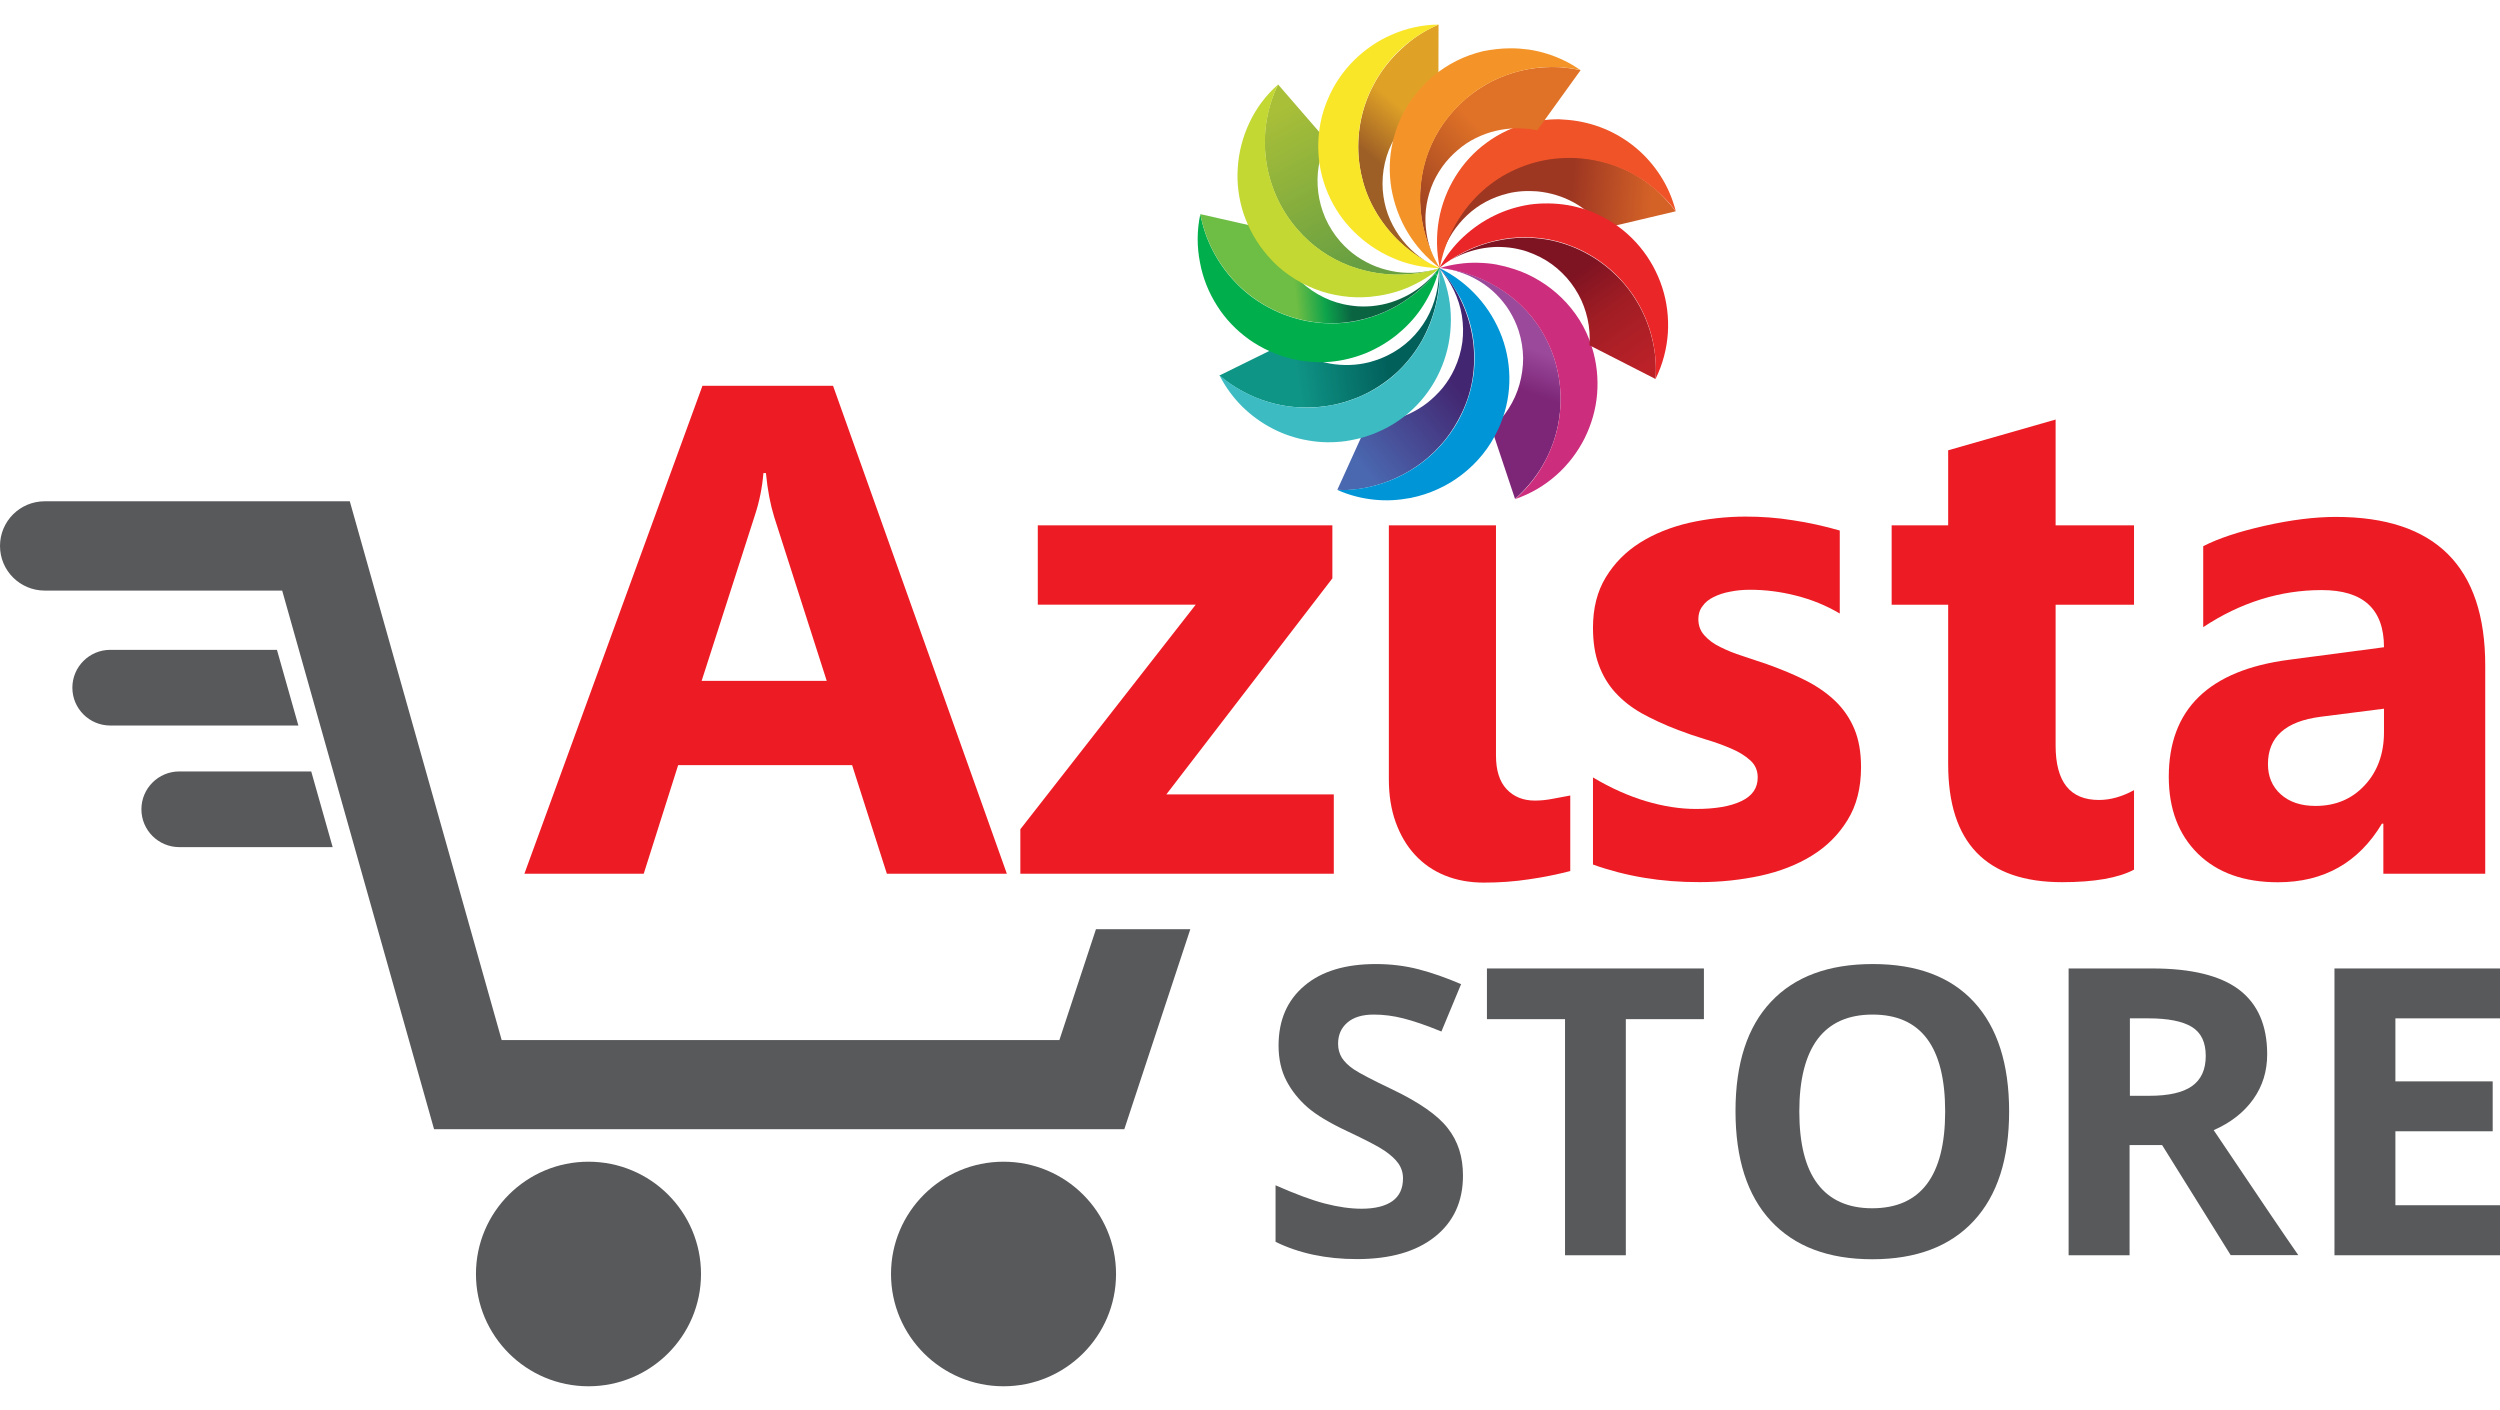 <svg width="94" height="53" viewBox="0 0 94 53" fill="none" xmlns="http://www.w3.org/2000/svg">
<path d="M22.127 52.124C24.464 52.124 26.358 50.233 26.358 47.902C26.358 45.57 24.464 43.68 22.127 43.68C19.791 43.68 17.896 45.57 17.896 47.902C17.896 50.233 19.791 52.124 22.127 52.124Z" fill="#58595B"/>
<path d="M37.732 52.124C40.069 52.124 41.963 50.233 41.963 47.902C41.963 45.57 40.069 43.68 37.732 43.68C35.396 43.68 33.502 45.57 33.502 47.902C33.502 50.233 35.396 52.124 37.732 52.124Z" fill="#58595B"/>
<path d="M41.206 34.944L39.833 39.106H18.863L13.152 18.848H1.683C0.752 18.848 0 19.598 0 20.527C0 21.456 0.752 22.206 1.683 22.206H10.61L16.321 42.459H42.274L44.756 34.938H41.206V34.944Z" fill="#58595B"/>
<path d="M10.413 24.434H4.147C3.36 24.434 2.721 25.071 2.721 25.857C2.721 26.643 3.36 27.28 4.147 27.28H11.219L10.413 24.434Z" fill="#58595B"/>
<path d="M11.702 29.006H6.743C5.955 29.006 5.317 29.643 5.317 30.429C5.317 31.215 5.955 31.852 6.743 31.852H12.508L11.702 29.006Z" fill="#58595B"/>
<path fill-rule="evenodd" clip-rule="evenodd" d="M56.965 18.758L56.082 16.114C56.333 15.894 56.554 15.638 56.727 15.358C56.906 15.078 57.043 14.774 57.133 14.453C57.222 14.131 57.27 13.798 57.27 13.464C57.264 13.125 57.21 12.779 57.103 12.44C57.013 12.166 56.894 11.916 56.751 11.684C56.608 11.451 56.434 11.243 56.243 11.052C56.053 10.862 55.838 10.701 55.611 10.564C55.384 10.427 55.139 10.314 54.883 10.231C54.841 10.219 54.793 10.201 54.752 10.189C54.704 10.177 54.662 10.165 54.614 10.153C54.567 10.141 54.525 10.129 54.477 10.123C54.429 10.111 54.388 10.106 54.34 10.1L54.459 10.117C54.525 10.129 54.59 10.141 54.656 10.153C54.722 10.165 54.787 10.183 54.853 10.195C54.919 10.213 54.984 10.231 55.05 10.248C55.116 10.266 55.181 10.284 55.241 10.308C55.605 10.427 55.957 10.588 56.285 10.784C56.614 10.981 56.918 11.213 57.198 11.481C57.473 11.749 57.723 12.053 57.932 12.386C58.141 12.72 58.314 13.083 58.44 13.476C58.595 13.964 58.672 14.459 58.678 14.947C58.684 15.435 58.618 15.912 58.487 16.37C58.356 16.829 58.159 17.263 57.902 17.668C57.64 18.073 57.324 18.442 56.965 18.758Z" fill="url(#paint0_linear_555_412)"/>
<path fill-rule="evenodd" clip-rule="evenodd" d="M56.936 10.119C57.27 10.226 57.592 10.375 57.891 10.559C58.189 10.738 58.469 10.958 58.72 11.202C58.971 11.447 59.197 11.726 59.388 12.03C59.579 12.334 59.734 12.667 59.848 13.03C60.039 13.626 60.099 14.227 60.051 14.817C60.003 15.401 59.836 15.966 59.579 16.484C59.317 17.002 58.959 17.473 58.523 17.86C58.081 18.253 57.562 18.563 56.971 18.765C57.336 18.444 57.646 18.08 57.903 17.675C58.159 17.27 58.35 16.836 58.487 16.377C58.619 15.919 58.684 15.442 58.678 14.954C58.672 14.466 58.595 13.971 58.44 13.483C58.314 13.09 58.141 12.727 57.932 12.393C57.723 12.06 57.479 11.756 57.198 11.488C56.924 11.22 56.614 10.988 56.285 10.791C55.957 10.595 55.605 10.434 55.241 10.315C55.151 10.285 55.062 10.261 54.972 10.232C54.883 10.208 54.787 10.184 54.698 10.166C54.602 10.148 54.513 10.13 54.417 10.113C54.322 10.101 54.227 10.089 54.137 10.077C54.376 10.005 54.614 9.952 54.853 9.922C55.092 9.886 55.331 9.874 55.569 9.88C55.808 9.886 56.041 9.904 56.267 9.946C56.488 9.988 56.715 10.047 56.936 10.119Z" fill="#CC2D7D"/>
<path fill-rule="evenodd" clip-rule="evenodd" d="M50.282 18.419L51.434 15.882C51.499 15.882 51.559 15.882 51.625 15.882C51.69 15.882 51.75 15.876 51.816 15.87C51.881 15.864 51.941 15.858 52.007 15.846C52.072 15.84 52.132 15.829 52.192 15.817C52.454 15.763 52.717 15.68 52.961 15.572C53.206 15.459 53.439 15.322 53.654 15.156C53.868 14.989 54.065 14.798 54.244 14.584C54.417 14.37 54.573 14.125 54.692 13.863C54.841 13.542 54.937 13.202 54.984 12.869C55.026 12.535 55.02 12.196 54.967 11.868C54.913 11.541 54.811 11.219 54.668 10.922C54.525 10.624 54.34 10.338 54.113 10.088L54.131 10.082C54.453 10.445 54.722 10.844 54.925 11.279C55.134 11.708 55.277 12.166 55.36 12.643C55.438 13.113 55.45 13.601 55.39 14.084C55.331 14.566 55.193 15.048 54.972 15.513C54.793 15.888 54.579 16.239 54.328 16.549C54.077 16.859 53.791 17.139 53.481 17.377C53.17 17.615 52.836 17.817 52.478 17.978C52.126 18.139 51.75 18.258 51.368 18.335C51.279 18.353 51.189 18.371 51.099 18.383C51.01 18.395 50.92 18.407 50.825 18.413C50.736 18.419 50.64 18.425 50.55 18.431C50.467 18.419 50.371 18.419 50.282 18.419Z" fill="url(#paint1_linear_555_412)"/>
<path fill-rule="evenodd" clip-rule="evenodd" d="M54.131 10.082C54.692 10.356 55.175 10.731 55.569 11.172C55.963 11.612 56.267 12.125 56.47 12.666C56.673 13.208 56.769 13.798 56.751 14.387C56.733 14.977 56.596 15.572 56.333 16.138C56.172 16.483 55.975 16.805 55.742 17.091C55.51 17.377 55.253 17.627 54.967 17.847C54.68 18.067 54.376 18.252 54.053 18.395C53.731 18.544 53.391 18.651 53.039 18.723C52.812 18.764 52.586 18.794 52.359 18.806C52.132 18.818 51.899 18.812 51.666 18.788C51.434 18.764 51.201 18.723 50.974 18.663C50.748 18.604 50.515 18.526 50.294 18.425C50.383 18.425 50.479 18.425 50.568 18.425C50.658 18.419 50.753 18.419 50.843 18.407C50.932 18.401 51.028 18.389 51.117 18.377C51.207 18.365 51.297 18.347 51.386 18.33C51.768 18.252 52.138 18.133 52.496 17.972C52.848 17.811 53.188 17.609 53.498 17.371C53.809 17.133 54.095 16.859 54.346 16.543C54.596 16.233 54.817 15.888 54.99 15.507C55.205 15.043 55.342 14.56 55.408 14.078C55.468 13.595 55.456 13.107 55.378 12.637C55.301 12.166 55.151 11.708 54.943 11.273C54.716 10.844 54.447 10.439 54.131 10.082Z" fill="#0095D7"/>
<path fill-rule="evenodd" clip-rule="evenodd" d="M45.848 14.12L48.355 12.887C48.545 13.048 48.748 13.191 48.963 13.304C49.178 13.423 49.411 13.512 49.644 13.584C49.882 13.655 50.121 13.697 50.371 13.715C50.616 13.733 50.867 13.727 51.117 13.691C51.207 13.679 51.297 13.661 51.38 13.643C51.469 13.625 51.559 13.602 51.643 13.572C51.732 13.548 51.816 13.518 51.905 13.482C51.989 13.447 52.078 13.411 52.162 13.369C52.484 13.214 52.77 13.012 53.015 12.78C53.26 12.547 53.469 12.28 53.636 11.988C53.803 11.696 53.922 11.386 54 11.065C54.077 10.743 54.113 10.404 54.101 10.07H54.119C54.137 10.553 54.089 11.035 53.976 11.499C53.862 11.964 53.684 12.411 53.451 12.827C53.212 13.244 52.914 13.625 52.562 13.965C52.203 14.298 51.792 14.59 51.332 14.816C51.213 14.876 51.088 14.93 50.962 14.977C50.837 15.025 50.712 15.066 50.586 15.108C50.461 15.144 50.336 15.18 50.204 15.209C50.079 15.239 49.948 15.257 49.822 15.275C49.464 15.322 49.106 15.334 48.748 15.311C48.396 15.287 48.044 15.221 47.704 15.12C47.364 15.019 47.036 14.888 46.725 14.715C46.421 14.554 46.123 14.352 45.848 14.12Z" fill="url(#paint2_linear_555_412)"/>
<path fill-rule="evenodd" clip-rule="evenodd" d="M54.125 10.076C54.388 10.642 54.525 11.237 54.549 11.827C54.573 12.416 54.489 13.006 54.298 13.554C54.107 14.108 53.815 14.62 53.427 15.066C53.039 15.513 52.556 15.888 51.989 16.162C51.876 16.216 51.762 16.263 51.649 16.311C51.535 16.353 51.422 16.394 51.303 16.43C51.189 16.466 51.07 16.495 50.956 16.519C50.837 16.543 50.724 16.567 50.604 16.585C50.127 16.65 49.65 16.644 49.19 16.561C48.725 16.484 48.277 16.335 47.859 16.12C47.442 15.906 47.054 15.626 46.714 15.293C46.373 14.953 46.081 14.56 45.854 14.114C46.129 14.346 46.421 14.548 46.731 14.715C47.042 14.882 47.37 15.019 47.71 15.12C48.05 15.221 48.402 15.287 48.755 15.31C49.112 15.34 49.471 15.328 49.829 15.275C49.954 15.257 50.085 15.233 50.211 15.209C50.336 15.18 50.467 15.15 50.592 15.108C50.718 15.072 50.843 15.025 50.968 14.977C51.094 14.929 51.213 14.876 51.338 14.816C51.804 14.59 52.216 14.304 52.568 13.965C52.92 13.625 53.218 13.244 53.457 12.827C53.696 12.411 53.869 11.964 53.982 11.499C54.101 11.041 54.149 10.559 54.125 10.076Z" fill="#3CBBC3"/>
<path fill-rule="evenodd" clip-rule="evenodd" d="M45.132 8.051C45.221 8.527 45.377 8.986 45.597 9.414C45.818 9.843 46.093 10.236 46.427 10.588C46.755 10.939 47.137 11.243 47.567 11.487C47.99 11.731 48.462 11.921 48.963 12.035C49.088 12.064 49.22 12.088 49.345 12.106C49.47 12.124 49.602 12.136 49.727 12.148C49.852 12.154 49.978 12.16 50.109 12.16C50.234 12.16 50.359 12.154 50.485 12.142C50.825 12.112 51.165 12.046 51.487 11.945C51.81 11.85 52.12 11.719 52.418 11.558C52.717 11.397 52.991 11.207 53.254 10.998C53.51 10.784 53.755 10.546 53.964 10.284L54.035 10.379C53.892 10.826 53.683 11.243 53.427 11.618C53.17 11.993 52.854 12.32 52.508 12.6C52.156 12.88 51.768 13.107 51.356 13.279C50.938 13.446 50.497 13.559 50.043 13.601C49.93 13.613 49.81 13.619 49.697 13.619C49.578 13.619 49.464 13.619 49.345 13.607C49.226 13.601 49.106 13.583 48.987 13.571C48.868 13.553 48.748 13.529 48.629 13.505C48.014 13.363 47.453 13.107 46.97 12.767C46.487 12.422 46.075 11.993 45.764 11.499C45.448 11.004 45.227 10.457 45.12 9.873C45.001 9.277 45.001 8.664 45.132 8.051Z" fill="#00AF4C"/>
<path fill-rule="evenodd" clip-rule="evenodd" d="M45.132 8.051L47.859 8.67C47.919 9.004 48.032 9.319 48.181 9.617C48.33 9.915 48.527 10.189 48.754 10.433C48.981 10.677 49.249 10.885 49.542 11.058C49.84 11.231 50.162 11.362 50.514 11.439C50.604 11.457 50.694 11.475 50.783 11.487C50.873 11.499 50.962 11.511 51.052 11.517C51.141 11.523 51.231 11.523 51.314 11.523C51.404 11.523 51.487 11.517 51.577 11.511C51.827 11.487 52.078 11.439 52.317 11.362C52.555 11.284 52.782 11.183 52.997 11.064C53.212 10.939 53.415 10.796 53.6 10.629C53.785 10.463 53.958 10.278 54.107 10.075H54.125C53.91 10.367 53.665 10.629 53.397 10.867C53.128 11.106 52.836 11.314 52.526 11.493C52.215 11.671 51.887 11.814 51.547 11.921C51.207 12.029 50.849 12.1 50.485 12.136C50.359 12.148 50.234 12.154 50.109 12.154C49.983 12.154 49.858 12.154 49.727 12.142C49.602 12.136 49.47 12.118 49.345 12.1C49.22 12.082 49.088 12.058 48.963 12.029C48.456 11.915 47.99 11.725 47.567 11.481C47.143 11.237 46.761 10.933 46.427 10.582C46.099 10.23 45.818 9.837 45.597 9.409C45.383 8.986 45.221 8.527 45.132 8.051Z" fill="url(#paint3_linear_555_412)"/>
<path fill-rule="evenodd" clip-rule="evenodd" d="M54.119 10.076C54.113 10.1 54.107 10.124 54.101 10.154C54.095 10.178 54.089 10.201 54.083 10.225C54.077 10.249 54.071 10.273 54.059 10.297C54.053 10.321 54.047 10.345 54.035 10.369L53.964 10.273C53.976 10.255 53.988 10.237 54.006 10.225C54.018 10.207 54.029 10.19 54.041 10.178C54.053 10.16 54.065 10.142 54.077 10.124C54.095 10.112 54.107 10.094 54.119 10.076Z" fill="#00AF4C"/>
<path fill-rule="evenodd" clip-rule="evenodd" d="M48.056 3.176L49.882 5.284C49.739 5.588 49.637 5.909 49.584 6.237C49.53 6.564 49.524 6.898 49.566 7.231C49.608 7.565 49.697 7.886 49.834 8.202C49.972 8.511 50.157 8.809 50.395 9.083C50.586 9.297 50.795 9.488 51.022 9.643C51.249 9.798 51.487 9.923 51.744 10.024C51.995 10.119 52.257 10.185 52.52 10.226C52.782 10.262 53.057 10.268 53.319 10.244C53.385 10.238 53.451 10.232 53.516 10.22C53.582 10.214 53.648 10.203 53.713 10.191C53.779 10.179 53.844 10.161 53.904 10.149C53.97 10.131 54.029 10.113 54.095 10.095H54.113C54.023 10.125 53.928 10.149 53.839 10.173C53.749 10.197 53.654 10.214 53.564 10.232C53.469 10.25 53.379 10.268 53.284 10.28C53.188 10.292 53.099 10.304 53.003 10.31C52.621 10.345 52.233 10.334 51.851 10.28C51.469 10.226 51.093 10.131 50.73 9.994C50.365 9.857 50.019 9.673 49.691 9.446C49.363 9.22 49.065 8.952 48.79 8.636C48.45 8.249 48.181 7.821 47.984 7.374C47.788 6.927 47.656 6.457 47.596 5.981C47.537 5.504 47.543 5.022 47.62 4.551C47.698 4.069 47.841 3.61 48.056 3.176Z" fill="url(#paint4_linear_555_412)"/>
<path fill-rule="evenodd" clip-rule="evenodd" d="M48.056 3.176C47.847 3.61 47.704 4.075 47.626 4.545C47.549 5.016 47.543 5.498 47.602 5.975C47.662 6.451 47.794 6.921 47.99 7.368C48.187 7.815 48.456 8.243 48.796 8.63C49.071 8.946 49.369 9.214 49.697 9.44C50.025 9.667 50.371 9.845 50.736 9.988C51.099 10.125 51.475 10.22 51.857 10.274C52.239 10.328 52.627 10.334 53.009 10.304C53.105 10.298 53.194 10.286 53.29 10.274C53.385 10.262 53.475 10.244 53.57 10.226C53.666 10.209 53.755 10.185 53.844 10.167C53.934 10.143 54.029 10.119 54.119 10.089C53.928 10.25 53.731 10.387 53.522 10.512C53.313 10.637 53.099 10.744 52.884 10.834C52.663 10.923 52.436 10.995 52.209 11.048C51.983 11.102 51.75 11.137 51.517 11.161C51.165 11.191 50.807 11.185 50.461 11.132C50.109 11.084 49.769 10.995 49.435 10.864C49.1 10.732 48.784 10.566 48.486 10.357C48.187 10.149 47.907 9.905 47.662 9.613C47.251 9.137 46.952 8.601 46.761 8.041C46.576 7.481 46.499 6.892 46.54 6.308C46.576 5.724 46.725 5.153 46.976 4.617C47.227 4.081 47.585 3.593 48.056 3.176Z" fill="#C3D833"/>
<path fill-rule="evenodd" clip-rule="evenodd" d="M54.089 0.924L54.083 3.711C53.773 3.842 53.487 4.02 53.236 4.235C52.979 4.449 52.759 4.693 52.574 4.973C52.389 5.247 52.239 5.551 52.138 5.878C52.037 6.206 51.983 6.545 51.983 6.908C51.983 7.23 52.031 7.54 52.114 7.837C52.198 8.135 52.323 8.409 52.478 8.665C52.633 8.921 52.824 9.159 53.039 9.368C53.254 9.576 53.499 9.761 53.755 9.91L53.618 9.832C53.242 9.618 52.896 9.356 52.586 9.058C52.275 8.76 52.007 8.421 51.78 8.052C51.553 7.683 51.374 7.284 51.255 6.855C51.136 6.432 51.07 5.985 51.07 5.521C51.07 5.009 51.147 4.509 51.291 4.044C51.434 3.58 51.649 3.139 51.911 2.746C52.18 2.347 52.502 1.996 52.866 1.686C53.23 1.364 53.642 1.114 54.089 0.924Z" fill="url(#paint5_linear_555_412)"/>
<path fill-rule="evenodd" clip-rule="evenodd" d="M54.089 0.924C53.648 1.114 53.236 1.364 52.866 1.674C52.496 1.978 52.18 2.335 51.911 2.734C51.643 3.133 51.434 3.568 51.291 4.032C51.147 4.497 51.07 4.997 51.07 5.509C51.07 6.021 51.153 6.521 51.297 6.986C51.446 7.45 51.66 7.885 51.935 8.278C52.209 8.671 52.538 9.028 52.908 9.332C53.278 9.636 53.69 9.892 54.137 10.082C53.51 10.07 52.914 9.94 52.371 9.701C51.828 9.469 51.332 9.13 50.915 8.719C50.497 8.308 50.163 7.82 49.93 7.272C49.697 6.73 49.566 6.128 49.566 5.503C49.566 4.872 49.691 4.276 49.924 3.735C50.151 3.187 50.485 2.698 50.891 2.288C51.303 1.877 51.786 1.537 52.329 1.305C52.866 1.067 53.463 0.93 54.089 0.924Z" fill="#F9E629"/>
<path fill-rule="evenodd" clip-rule="evenodd" d="M37.858 32.853H33.346L32.039 28.768H25.499L24.204 32.853H19.717L26.412 14.506H31.323L37.858 32.853ZM31.085 25.6L29.109 19.436C28.966 18.972 28.859 18.424 28.799 17.787H28.704C28.662 18.323 28.554 18.859 28.381 19.383L26.382 25.6H31.085Z" fill="#ED1C24"/>
<path fill-rule="evenodd" clip-rule="evenodd" d="M50.151 32.853H38.365V31.179L44.959 22.735H39.021V19.752H50.097V21.747L43.855 29.869H50.151V32.853Z" fill="#ED1C24"/>
<path fill-rule="evenodd" clip-rule="evenodd" d="M56.249 28.41C56.249 28.964 56.381 29.387 56.649 29.673C56.918 29.959 57.27 30.102 57.712 30.102C57.932 30.102 58.159 30.078 58.374 30.036C58.595 29.994 58.822 29.953 59.042 29.911V32.752C58.553 32.877 58.04 32.984 57.497 33.061C56.954 33.145 56.387 33.186 55.796 33.186C55.259 33.186 54.77 33.097 54.328 32.918C53.892 32.74 53.516 32.483 53.2 32.138C52.89 31.805 52.651 31.394 52.478 30.917C52.305 30.435 52.221 29.899 52.221 29.304V19.752H56.249V28.41Z" fill="#ED1C24"/>
<path fill-rule="evenodd" clip-rule="evenodd" d="M59.896 32.507V29.232C60.564 29.631 61.233 29.928 61.889 30.125C62.551 30.321 63.178 30.417 63.769 30.417C64.485 30.417 65.058 30.321 65.469 30.125C65.887 29.928 66.09 29.631 66.09 29.232C66.09 28.976 66.001 28.761 65.809 28.588C65.619 28.416 65.38 28.267 65.082 28.142C64.789 28.017 64.467 27.898 64.115 27.796C63.763 27.689 63.428 27.576 63.106 27.451C62.587 27.255 62.128 27.04 61.728 26.82C61.328 26.593 61 26.331 60.725 26.028C60.457 25.73 60.254 25.385 60.111 24.992C59.967 24.599 59.896 24.134 59.896 23.598C59.896 22.866 60.057 22.229 60.379 21.705C60.701 21.175 61.125 20.746 61.662 20.406C62.193 20.073 62.808 19.823 63.494 19.662C64.18 19.507 64.897 19.424 65.642 19.424C66.227 19.424 66.812 19.465 67.409 19.561C68.006 19.65 68.596 19.781 69.175 19.948V23.068C68.662 22.765 68.119 22.544 67.528 22.395C66.943 22.246 66.371 22.175 65.804 22.175C65.535 22.175 65.284 22.199 65.058 22.246C64.819 22.288 64.61 22.36 64.431 22.449C64.252 22.538 64.109 22.651 64.013 22.794C63.906 22.931 63.858 23.098 63.858 23.277C63.858 23.515 63.93 23.717 64.085 23.89C64.24 24.063 64.437 24.212 64.688 24.331C64.938 24.456 65.213 24.569 65.517 24.664C65.822 24.765 66.12 24.867 66.424 24.968C66.961 25.158 67.451 25.361 67.886 25.581C68.322 25.802 68.698 26.064 69.008 26.361C69.318 26.659 69.557 27.01 69.724 27.409C69.891 27.808 69.975 28.285 69.975 28.845C69.975 29.625 69.808 30.285 69.468 30.833C69.133 31.381 68.686 31.828 68.125 32.173C67.564 32.519 66.919 32.769 66.186 32.929C65.457 33.084 64.7 33.168 63.912 33.168C62.462 33.174 61.125 32.947 59.896 32.507Z" fill="#ED1C24"/>
<path fill-rule="evenodd" clip-rule="evenodd" d="M80.239 32.699C79.642 33.015 78.735 33.17 77.536 33.17C74.683 33.17 73.251 31.687 73.251 28.733V22.737H71.126V19.753H73.251V16.931L77.291 15.775V19.753H80.239V22.737H77.291V28.03C77.291 29.4 77.834 30.079 78.92 30.079C79.35 30.079 79.791 29.954 80.239 29.71V32.699Z" fill="#ED1C24"/>
<path fill-rule="evenodd" clip-rule="evenodd" d="M93.445 32.852H89.614V30.97H89.56C88.683 32.435 87.376 33.173 85.651 33.173C84.374 33.173 83.372 32.816 82.638 32.096C81.91 31.375 81.546 30.41 81.546 29.207C81.546 26.665 83.055 25.2 86.069 24.807L89.638 24.336C89.638 22.901 88.856 22.187 87.298 22.187C85.735 22.187 84.249 22.651 82.841 23.58V20.537C83.407 20.245 84.177 19.989 85.156 19.769C86.135 19.549 87.024 19.436 87.829 19.436C91.571 19.436 93.445 21.299 93.445 25.027V32.852ZM89.638 27.528V26.647L87.251 26.951C85.932 27.123 85.275 27.713 85.275 28.731C85.275 29.19 85.43 29.571 85.753 29.863C86.075 30.154 86.511 30.303 87.06 30.303C87.823 30.303 88.438 30.041 88.921 29.517C89.399 28.999 89.638 28.332 89.638 27.528Z" fill="#ED1C24"/>
<path fill-rule="evenodd" clip-rule="evenodd" d="M63.005 7.945L60.29 8.588C60.14 8.391 59.973 8.207 59.788 8.046C59.603 7.885 59.406 7.742 59.192 7.623C58.977 7.504 58.756 7.409 58.517 7.337C58.285 7.266 58.04 7.218 57.789 7.194C57.7 7.189 57.61 7.183 57.521 7.183C57.431 7.183 57.342 7.183 57.252 7.189C57.163 7.194 57.073 7.206 56.978 7.218C56.888 7.23 56.793 7.248 56.703 7.272C56.405 7.343 56.124 7.451 55.868 7.587C55.611 7.724 55.372 7.897 55.163 8.094C54.955 8.29 54.77 8.51 54.614 8.749C54.459 8.987 54.334 9.249 54.239 9.517L54.322 9.279C54.459 8.892 54.638 8.516 54.859 8.171C55.08 7.826 55.349 7.51 55.647 7.224C55.945 6.944 56.285 6.694 56.655 6.498C57.025 6.295 57.425 6.14 57.855 6.039C57.986 6.009 58.117 5.986 58.249 5.962C58.38 5.944 58.511 5.926 58.642 5.92C58.774 5.908 58.905 5.908 59.03 5.908C59.162 5.908 59.287 5.914 59.412 5.926C59.77 5.956 60.117 6.027 60.457 6.129C60.791 6.23 61.119 6.373 61.423 6.539C61.728 6.712 62.014 6.915 62.277 7.141C62.551 7.403 62.796 7.659 63.005 7.945Z" fill="url(#paint6_linear_555_412)"/>
<path fill-rule="evenodd" clip-rule="evenodd" d="M58.959 4.508C59.43 4.55 59.89 4.663 60.325 4.842C60.755 5.02 61.155 5.264 61.513 5.562C61.871 5.86 62.181 6.217 62.438 6.616C62.694 7.015 62.886 7.462 63.011 7.944C62.802 7.658 62.557 7.402 62.295 7.17C62.032 6.938 61.746 6.735 61.441 6.569C61.137 6.396 60.815 6.259 60.475 6.158C60.14 6.056 59.788 5.985 59.43 5.955C59.305 5.943 59.174 5.937 59.048 5.937C58.917 5.937 58.792 5.943 58.66 5.949C58.529 5.961 58.398 5.973 58.267 5.991C58.135 6.009 58.004 6.039 57.873 6.068C57.371 6.187 56.912 6.378 56.494 6.622C56.077 6.872 55.701 7.182 55.384 7.533C55.062 7.885 54.794 8.284 54.585 8.712C54.376 9.141 54.221 9.6 54.137 10.076C54.006 9.469 54 8.855 54.101 8.272C54.203 7.688 54.418 7.134 54.722 6.64C55.026 6.146 55.426 5.705 55.904 5.36C56.375 5.014 56.93 4.752 57.539 4.609C57.658 4.58 57.777 4.556 57.897 4.538C58.016 4.52 58.135 4.508 58.255 4.496C58.374 4.49 58.493 4.484 58.613 4.484C58.72 4.49 58.84 4.496 58.959 4.508Z" fill="#EF5327"/>
<path fill-rule="evenodd" clip-rule="evenodd" d="M62.247 14.25L59.764 12.982C59.788 12.648 59.764 12.315 59.693 11.993C59.621 11.672 59.508 11.356 59.347 11.07C59.185 10.778 58.989 10.511 58.744 10.272C58.505 10.034 58.225 9.826 57.908 9.665C57.825 9.623 57.747 9.587 57.664 9.552C57.58 9.516 57.497 9.486 57.413 9.456C57.33 9.427 57.246 9.403 57.163 9.385C57.079 9.361 56.995 9.349 56.906 9.331C56.697 9.296 56.482 9.284 56.273 9.284C56.065 9.29 55.856 9.314 55.647 9.355C55.444 9.397 55.241 9.456 55.044 9.534C54.847 9.611 54.662 9.707 54.483 9.814L54.668 9.701C54.925 9.54 55.199 9.409 55.48 9.296C55.76 9.183 56.047 9.099 56.345 9.04C56.637 8.98 56.942 8.944 57.24 8.938C57.544 8.932 57.849 8.956 58.147 9.004C58.267 9.022 58.392 9.052 58.511 9.081C58.631 9.111 58.756 9.147 58.875 9.189C58.995 9.23 59.114 9.272 59.233 9.325C59.353 9.373 59.466 9.433 59.585 9.492C60.039 9.73 60.439 10.028 60.785 10.368C61.131 10.707 61.417 11.094 61.65 11.517C61.877 11.934 62.044 12.38 62.145 12.845C62.247 13.291 62.283 13.774 62.247 14.25Z" fill="url(#paint7_linear_555_412)"/>
<path fill-rule="evenodd" clip-rule="evenodd" d="M58.941 7.712C59.054 7.73 59.168 7.754 59.281 7.784C59.395 7.814 59.508 7.843 59.615 7.879C59.729 7.915 59.836 7.956 59.944 8.004C60.051 8.052 60.158 8.099 60.266 8.159C60.821 8.445 61.286 8.832 61.662 9.284C62.038 9.737 62.319 10.255 62.498 10.803C62.677 11.351 62.748 11.934 62.712 12.524C62.671 13.107 62.522 13.697 62.247 14.251C62.283 13.768 62.247 13.292 62.146 12.828C62.044 12.363 61.877 11.916 61.65 11.5C61.423 11.083 61.131 10.696 60.785 10.35C60.439 10.011 60.039 9.713 59.586 9.475C59.472 9.415 59.353 9.362 59.233 9.308C59.114 9.261 58.995 9.213 58.875 9.171C58.756 9.13 58.637 9.094 58.511 9.064C58.392 9.034 58.267 9.01 58.147 8.987C57.789 8.927 57.431 8.909 57.073 8.927C56.715 8.945 56.363 9.005 56.023 9.1C55.677 9.195 55.343 9.32 55.026 9.487C54.71 9.648 54.406 9.844 54.125 10.07C54.364 9.63 54.668 9.237 55.02 8.909C55.373 8.582 55.766 8.308 56.19 8.105C56.614 7.897 57.067 7.76 57.533 7.689C57.992 7.629 58.47 7.635 58.941 7.712Z" fill="#EA2629"/>
<path fill-rule="evenodd" clip-rule="evenodd" d="M59.43 2.639L57.801 4.901C57.742 4.89 57.676 4.878 57.616 4.866C57.557 4.854 57.491 4.848 57.425 4.842C57.36 4.836 57.3 4.83 57.234 4.83C57.169 4.824 57.109 4.824 57.043 4.824C56.775 4.824 56.506 4.86 56.244 4.919C55.981 4.979 55.73 5.074 55.486 5.193C55.241 5.312 55.014 5.467 54.806 5.646C54.597 5.824 54.4 6.033 54.233 6.265C54.054 6.515 53.91 6.783 53.809 7.057C53.708 7.331 53.642 7.617 53.612 7.903C53.582 8.189 53.594 8.48 53.636 8.76C53.678 9.046 53.755 9.326 53.863 9.588L53.773 9.374C53.618 8.992 53.505 8.588 53.445 8.183C53.385 7.772 53.373 7.361 53.415 6.944C53.457 6.533 53.546 6.122 53.696 5.729C53.845 5.33 54.048 4.949 54.304 4.592C54.549 4.252 54.823 3.955 55.128 3.699C55.432 3.443 55.76 3.228 56.106 3.05C56.453 2.877 56.817 2.746 57.193 2.656C57.569 2.567 57.95 2.525 58.338 2.52C58.428 2.52 58.517 2.52 58.613 2.525C58.702 2.531 58.792 2.537 58.881 2.549C58.971 2.561 59.06 2.573 59.15 2.585C59.251 2.603 59.341 2.621 59.43 2.639Z" fill="url(#paint8_linear_555_412)"/>
<path fill-rule="evenodd" clip-rule="evenodd" d="M56.805 1.816C57.031 1.816 57.258 1.834 57.485 1.864C57.712 1.9 57.938 1.947 58.159 2.019C58.38 2.084 58.601 2.174 58.81 2.275C59.025 2.376 59.227 2.501 59.43 2.638C59.341 2.62 59.251 2.602 59.162 2.585C59.072 2.573 58.983 2.555 58.893 2.549C58.804 2.537 58.714 2.531 58.625 2.525C58.535 2.519 58.446 2.519 58.35 2.519C57.962 2.519 57.58 2.567 57.204 2.656C56.828 2.745 56.464 2.876 56.118 3.049C55.772 3.222 55.438 3.442 55.14 3.698C54.835 3.954 54.561 4.252 54.316 4.591C54.018 5.008 53.791 5.455 53.642 5.919C53.493 6.384 53.415 6.86 53.403 7.337C53.391 7.813 53.451 8.295 53.576 8.754C53.702 9.218 53.886 9.665 54.137 10.076C53.636 9.701 53.23 9.242 52.926 8.736C52.621 8.23 52.419 7.67 52.317 7.092C52.222 6.515 52.233 5.925 52.365 5.348C52.496 4.77 52.735 4.216 53.105 3.704C53.331 3.394 53.582 3.121 53.863 2.882C54.143 2.644 54.447 2.448 54.764 2.287C55.086 2.126 55.42 2.007 55.766 1.924C56.1 1.858 56.453 1.816 56.805 1.816Z" fill="#F49428"/>
<path d="M55.008 44.204C55.008 45.174 54.656 45.943 53.952 46.502C53.248 47.062 52.275 47.342 51.022 47.342C49.87 47.342 48.85 47.128 47.961 46.693V44.567C48.689 44.889 49.309 45.121 49.811 45.252C50.318 45.383 50.777 45.448 51.195 45.448C51.696 45.448 52.084 45.353 52.353 45.163C52.621 44.972 52.753 44.686 52.753 44.305C52.753 44.097 52.693 43.906 52.574 43.739C52.454 43.573 52.281 43.418 52.054 43.263C51.828 43.108 51.356 42.864 50.652 42.531C49.99 42.221 49.494 41.923 49.166 41.637C48.838 41.351 48.569 41.018 48.373 40.643C48.175 40.268 48.074 39.821 48.074 39.315C48.074 38.362 48.396 37.612 49.047 37.064C49.691 36.516 50.592 36.248 51.732 36.248C52.293 36.248 52.83 36.314 53.337 36.445C53.845 36.576 54.382 36.766 54.937 37.004L54.197 38.785C53.618 38.547 53.141 38.386 52.764 38.291C52.389 38.195 52.019 38.148 51.655 38.148C51.219 38.148 50.891 38.249 50.658 38.451C50.425 38.654 50.312 38.916 50.312 39.243C50.312 39.446 50.36 39.618 50.455 39.773C50.551 39.922 50.7 40.071 50.903 40.208C51.106 40.345 51.589 40.601 52.353 40.964C53.361 41.447 54.053 41.929 54.429 42.411C54.823 42.906 55.008 43.501 55.008 44.204Z" fill="#58595B"/>
<path d="M61.137 47.198H58.845V38.32H55.909V36.414H64.067V38.32H61.131V47.198H61.137Z" fill="#58595B"/>
<path d="M75.543 41.792C75.543 43.578 75.101 44.948 74.212 45.907C73.323 46.866 72.052 47.348 70.399 47.348C68.746 47.348 67.475 46.866 66.585 45.907C65.696 44.948 65.255 43.573 65.255 41.774C65.255 39.982 65.702 38.606 66.591 37.665C67.481 36.718 68.758 36.248 70.416 36.248C72.076 36.248 73.347 36.724 74.224 37.677C75.101 38.63 75.543 40 75.543 41.792ZM67.654 41.792C67.654 42.995 67.88 43.906 68.34 44.513C68.799 45.121 69.486 45.431 70.393 45.431C72.219 45.431 73.138 44.216 73.138 41.792C73.138 39.362 72.231 38.148 70.411 38.148C69.498 38.148 68.811 38.451 68.346 39.065C67.886 39.678 67.654 40.589 67.654 41.792Z" fill="#58595B"/>
<path d="M80.072 43.06V47.198H77.78V36.414H80.931C82.399 36.414 83.485 36.682 84.189 37.212C84.894 37.748 85.246 38.558 85.246 39.642C85.246 40.279 85.073 40.839 84.721 41.333C84.368 41.827 83.873 42.214 83.235 42.494C84.864 44.918 85.92 46.484 86.415 47.192H83.873L81.295 43.054H80.072V43.06ZM80.072 41.202H80.812C81.534 41.202 82.071 41.083 82.417 40.839C82.763 40.594 82.936 40.219 82.936 39.701C82.936 39.189 82.763 38.826 82.411 38.611C82.059 38.397 81.516 38.29 80.776 38.29H80.084V41.202H80.072Z" fill="#58595B"/>
<path d="M94 47.198H87.776V36.414H94V38.29H90.067V40.66H93.725V42.536H90.067V45.317H94V47.198Z" fill="#58595B"/>
<defs>
<linearGradient id="paint0_linear_555_412" x1="56.597" y1="12.734" x2="55.11" y2="16.79" gradientUnits="userSpaceOnUse">
<stop stop-color="#9B499B"/>
<stop offset="0.37" stop-color="#7D2677"/>
<stop offset="1" stop-color="#7D2677"/>
</linearGradient>
<linearGradient id="paint1_linear_555_412" x1="50.362" y1="16.561" x2="53.979" y2="13.565" gradientUnits="userSpaceOnUse">
<stop stop-color="#4A68B0"/>
<stop offset="1" stop-color="#432671"/>
</linearGradient>
<linearGradient id="paint2_linear_555_412" x1="47.121" y1="13.343" x2="53.243" y2="12.504" gradientUnits="userSpaceOnUse">
<stop stop-color="#0F9586"/>
<stop offset="0.24" stop-color="#0F9586"/>
<stop offset="0.8" stop-color="#02605B"/>
<stop offset="1" stop-color="#02605B"/>
</linearGradient>
<linearGradient id="paint3_linear_555_412" x1="48.627" y1="10.024" x2="50.952" y2="9.82" gradientUnits="userSpaceOnUse">
<stop stop-color="#6EBD44"/>
<stop offset="0.46" stop-color="#0DA34B"/>
<stop offset="0.88" stop-color="#0A6442"/>
<stop offset="1" stop-color="#0A6442"/>
</linearGradient>
<linearGradient id="paint4_linear_555_412" x1="51.543" y1="9.652" x2="48.438" y2="3.894" gradientUnits="userSpaceOnUse">
<stop stop-color="#689F42"/>
<stop offset="1" stop-color="#A9BF38"/>
</linearGradient>
<linearGradient id="paint5_linear_555_412" x1="52.497" y1="6.686" x2="53.894" y2="5.027" gradientUnits="userSpaceOnUse">
<stop stop-color="#9E5F26"/>
<stop offset="1" stop-color="#E0A226"/>
</linearGradient>
<linearGradient id="paint6_linear_555_412" x1="55.489" y1="7.63" x2="62.062" y2="8.176" gradientUnits="userSpaceOnUse">
<stop stop-color="#9E3722"/>
<stop offset="0.54" stop-color="#9E3722"/>
<stop offset="1" stop-color="#D46227"/>
</linearGradient>
<linearGradient id="paint7_linear_555_412" x1="60.907" y1="14.586" x2="58.302" y2="10.937" gradientUnits="userSpaceOnUse">
<stop stop-color="#BC2128"/>
<stop offset="0.59" stop-color="#A01D24"/>
<stop offset="1" stop-color="#7E1322"/>
</linearGradient>
<linearGradient id="paint8_linear_555_412" x1="53.262" y1="7.848" x2="58.52" y2="2.68" gradientUnits="userSpaceOnUse">
<stop stop-color="#9E4222"/>
<stop offset="0.52" stop-color="#E07227"/>
<stop offset="1" stop-color="#E07227"/>
</linearGradient>
</defs>
</svg>
